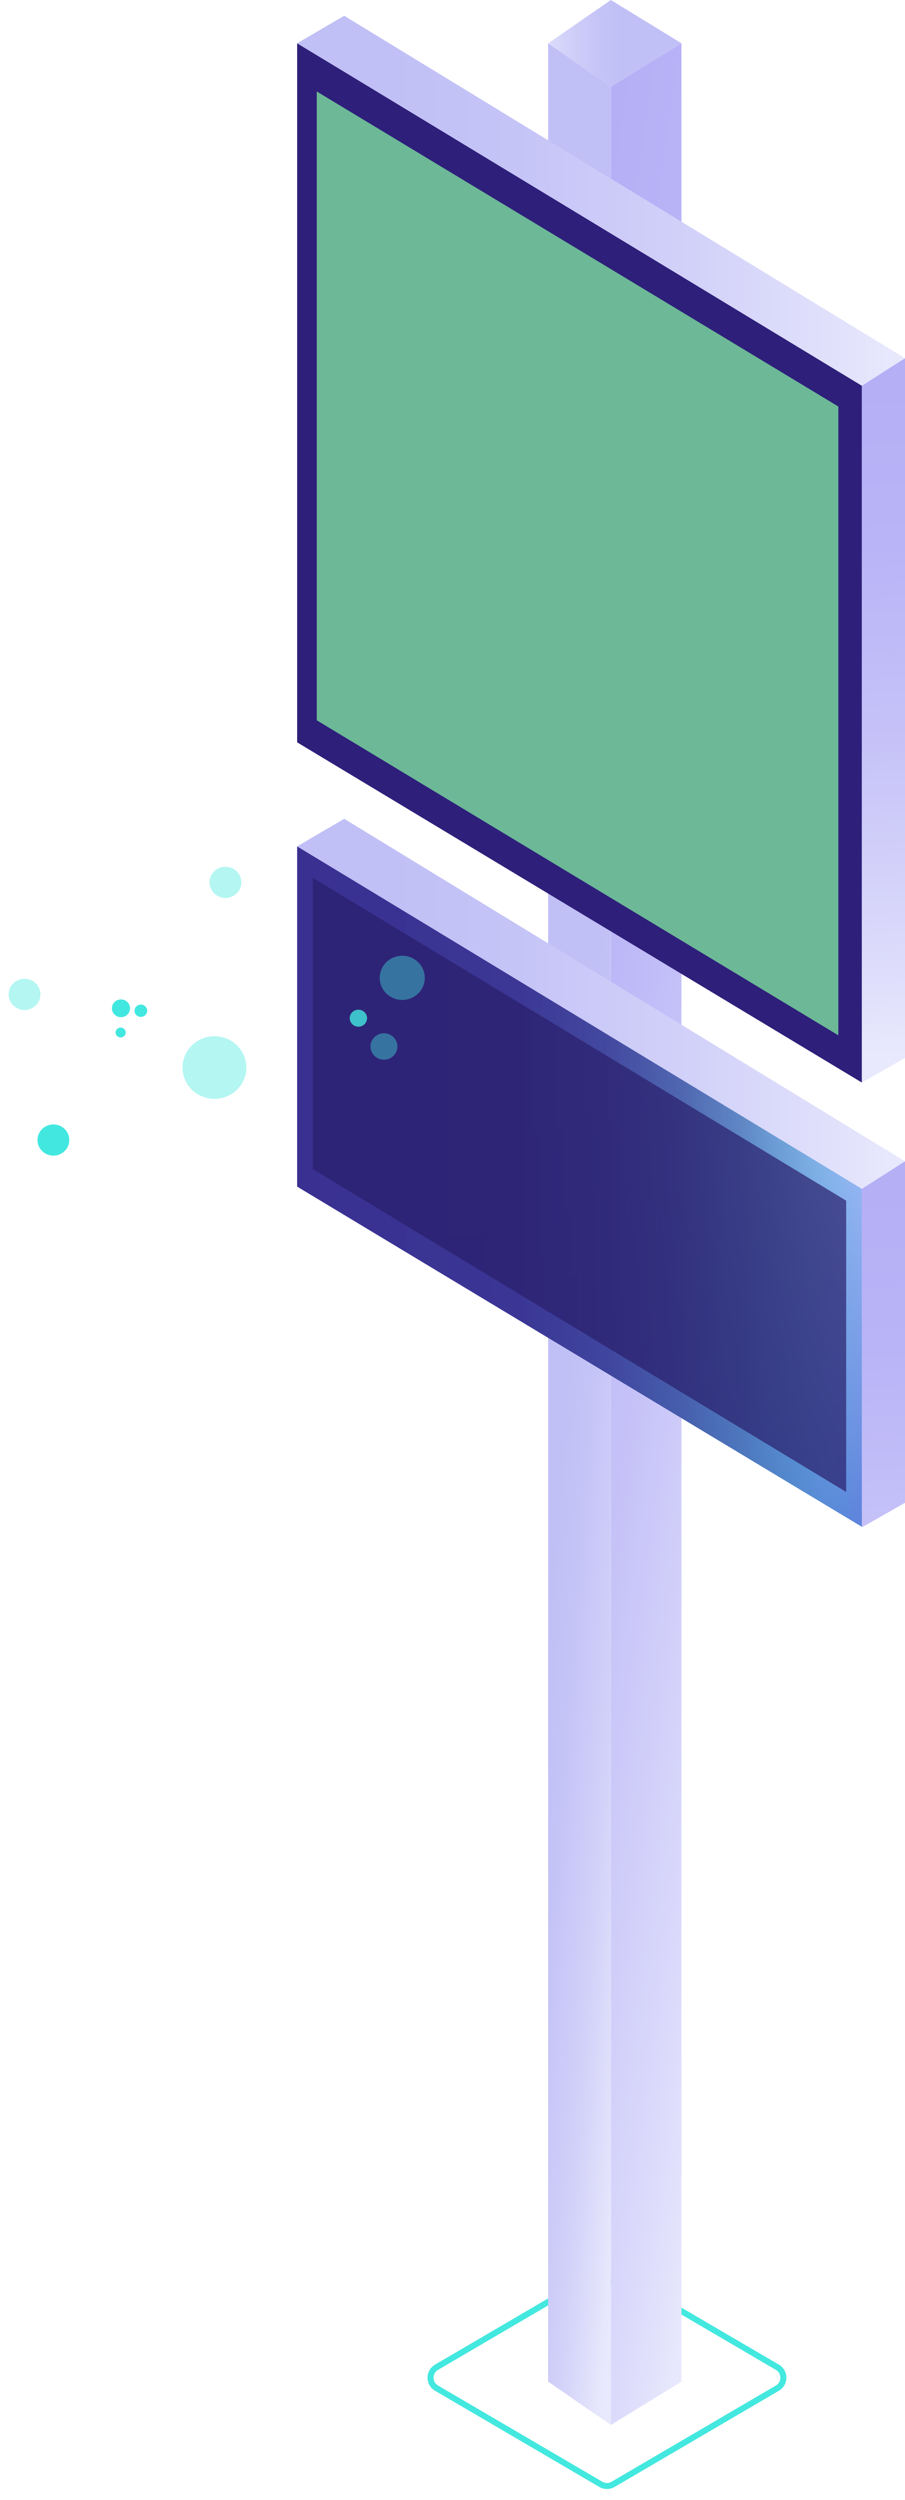 <svg width="75" height="207" viewBox="0 0 75 207" fill="none" xmlns="http://www.w3.org/2000/svg">
    <path d="M54.34 190.11L64.425 196.01C65.085 196.396 65.085 197.35 64.425 197.737L50.805 205.705C50.493 205.887 50.107 205.887 49.795 205.705L36.175 197.737C35.515 197.35 35.515 196.396 36.175 196.01L46.26 190.11C48.756 188.65 51.844 188.65 54.34 190.11Z" stroke="#43E8DF" stroke-width="0.5"/>
    <path d="M56.475 3.585L50.625 7.171V200.785L56.475 197.199V3.585Z" fill="url(#paint0_linear_3014_746)"/>
    <path d="M45.425 3.585L50.625 7.171V200.785L45.425 197.199V3.585Z" fill="url(#paint1_linear_3014_746)"/>
    <path d="M56.475 3.585L50.625 0L45.425 3.585L50.625 7.171L56.475 3.585Z" fill="url(#paint2_linear_3014_746)"/>
    <path d="M71.425 89.636V31.756L24.625 3.585V61.466L71.425 89.636Z" fill="#2E1F7A"/>
    <path opacity="0.7" d="M69.475 85.725V33.658L26.25 7.574V59.641L69.475 85.725Z" fill="#86FAA5"/>
    <path d="M75 29.661L71.425 31.755V89.636L75 87.598V29.661Z" fill="url(#paint3_linear_3014_746)"/>
    <path d="M24.625 3.585L71.425 31.943L75 29.661L28.525 1.304L24.625 3.585Z" fill="url(#paint4_linear_3014_746)"/>
    <path d="M75 96.155L71.425 98.111V126.468L75 124.43V96.155Z" fill="url(#paint5_linear_3014_746)"/>
    <path d="M71.425 126.419L71.425 98.249L24.625 70.079V98.249L71.425 126.419Z" fill="url(#paint6_linear_3014_746)"/>
    <path d="M71.425 126.419L71.425 98.249L24.625 70.079V98.249L71.425 126.419Z" fill="url(#paint7_linear_3014_746)"/>
    <path opacity="0.7" d="M70.125 123.535L70.125 99.415L25.925 72.687V96.807L70.125 123.535Z" fill="#2A1E6B"/>
    <path d="M24.625 70.079L71.425 98.437L75 96.155L28.525 67.797L24.625 70.079Z" fill="url(#paint8_linear_3014_746)"/>
    <path opacity="0.4" d="M34.612 82.303C34.882 82.055 35.071 81.735 35.155 81.382C35.239 81.03 35.214 80.66 35.084 80.322C34.954 79.983 34.724 79.689 34.423 79.478C34.123 79.267 33.765 79.148 33.396 79.137C33.026 79.125 32.662 79.221 32.348 79.413C32.034 79.605 31.786 79.883 31.634 80.213C31.481 80.543 31.433 80.91 31.494 81.267C31.554 81.625 31.722 81.956 31.975 82.22C32.314 82.573 32.782 82.78 33.276 82.796C33.771 82.811 34.251 82.634 34.612 82.303Z" fill="#42E8E0"/>
    <path opacity="0.4" d="M32.516 87.504C32.636 87.41 32.735 87.292 32.807 87.159C32.879 87.025 32.921 86.879 32.932 86.728C32.943 86.578 32.922 86.427 32.871 86.285C32.819 86.143 32.739 86.013 32.633 85.902C32.528 85.792 32.401 85.705 32.259 85.645C32.118 85.586 31.965 85.556 31.811 85.557C31.657 85.558 31.506 85.59 31.365 85.652C31.224 85.713 31.098 85.802 30.995 85.914C30.806 86.117 30.702 86.383 30.704 86.658C30.706 86.933 30.814 87.197 31.006 87.398C31.197 87.599 31.459 87.721 31.739 87.741C32.019 87.76 32.297 87.676 32.516 87.504Z" fill="#42E8E0"/>
    <path opacity="0.8" d="M30.209 84.804C30.309 84.706 30.378 84.58 30.406 84.444C30.434 84.307 30.42 84.165 30.365 84.037C30.311 83.908 30.219 83.798 30.101 83.72C29.983 83.643 29.844 83.602 29.701 83.602C29.559 83.602 29.42 83.643 29.302 83.72C29.184 83.798 29.092 83.908 29.037 84.037C28.983 84.165 28.969 84.307 28.997 84.444C29.025 84.58 29.094 84.706 29.194 84.804C29.329 84.936 29.511 85.01 29.701 85.01C29.892 85.01 30.074 84.936 30.209 84.804Z" fill="#42E8E0"/>
    <path opacity="0.4" d="M19.584 90.279C19.965 89.928 20.231 89.474 20.349 88.975C20.466 88.475 20.43 87.953 20.245 87.474C20.06 86.994 19.734 86.58 19.309 86.282C18.883 85.984 18.377 85.816 17.854 85.8C17.332 85.784 16.816 85.92 16.372 86.191C15.928 86.462 15.576 86.856 15.361 87.322C15.145 87.789 15.075 88.308 15.161 88.814C15.246 89.319 15.482 89.789 15.84 90.163C16.077 90.413 16.362 90.614 16.679 90.755C16.997 90.897 17.339 90.975 17.687 90.986C18.035 90.996 18.382 90.94 18.708 90.818C19.033 90.697 19.331 90.514 19.584 90.279Z" fill="#42E8E0"/>
    <path d="M5.325 95.339C5.516 95.164 5.649 94.938 5.709 94.689C5.768 94.44 5.751 94.179 5.659 93.94C5.567 93.701 5.405 93.493 5.193 93.344C4.98 93.195 4.728 93.112 4.467 93.103C4.206 93.095 3.948 93.163 3.727 93.299C3.505 93.434 3.33 93.631 3.223 93.864C3.115 94.097 3.081 94.356 3.124 94.609C3.168 94.861 3.286 95.095 3.465 95.281C3.583 95.405 3.725 95.505 3.882 95.575C4.04 95.645 4.21 95.684 4.383 95.69C4.556 95.695 4.728 95.667 4.89 95.607C5.051 95.546 5.199 95.456 5.325 95.339Z" fill="#42E8E0"/>
    <path opacity="0.4" d="M19.584 74.004C19.775 73.829 19.908 73.603 19.968 73.354C20.027 73.105 20.01 72.844 19.918 72.605C19.826 72.366 19.664 72.158 19.452 72.009C19.239 71.861 18.987 71.777 18.726 71.769C18.465 71.76 18.207 71.828 17.986 71.964C17.764 72.099 17.589 72.296 17.482 72.529C17.374 72.762 17.34 73.021 17.384 73.274C17.427 73.526 17.545 73.76 17.724 73.946C17.963 74.195 18.293 74.34 18.642 74.351C18.99 74.362 19.329 74.237 19.584 74.004Z" fill="#42E8E0"/>
    <path opacity="0.4" d="M2.933 83.28C3.124 83.106 3.257 82.879 3.317 82.63C3.376 82.381 3.359 82.121 3.267 81.881C3.175 81.642 3.013 81.434 2.8 81.285C2.588 81.137 2.336 81.053 2.075 81.045C1.814 81.037 1.556 81.104 1.335 81.24C1.113 81.375 0.938 81.572 0.831 81.805C0.723 82.038 0.689 82.297 0.732 82.55C0.776 82.802 0.894 83.036 1.073 83.222C1.191 83.346 1.333 83.446 1.49 83.516C1.648 83.587 1.818 83.625 1.991 83.631C2.164 83.636 2.336 83.608 2.498 83.548C2.659 83.488 2.807 83.397 2.933 83.28Z" fill="#42E8E0"/>
    <path d="M12.044 84.051C12.117 83.979 12.167 83.887 12.187 83.788C12.207 83.688 12.196 83.585 12.156 83.491C12.117 83.398 12.049 83.318 11.963 83.262C11.877 83.205 11.776 83.175 11.673 83.175C11.569 83.175 11.468 83.205 11.382 83.262C11.296 83.318 11.229 83.398 11.189 83.491C11.149 83.585 11.138 83.688 11.158 83.788C11.178 83.887 11.228 83.979 11.301 84.051C11.4 84.146 11.534 84.199 11.673 84.199C11.812 84.199 11.945 84.146 12.044 84.051Z" fill="#42E8E0"/>
    <path d="M10.557 84.009C10.662 83.906 10.733 83.775 10.762 83.632C10.791 83.489 10.776 83.341 10.719 83.206C10.662 83.071 10.566 82.956 10.442 82.875C10.318 82.794 10.173 82.751 10.024 82.751C9.876 82.751 9.73 82.794 9.607 82.875C9.483 82.956 9.387 83.071 9.33 83.206C9.273 83.341 9.258 83.489 9.286 83.632C9.315 83.775 9.387 83.906 9.492 84.009C9.562 84.078 9.645 84.132 9.736 84.169C9.827 84.206 9.925 84.225 10.024 84.225C10.123 84.225 10.221 84.206 10.313 84.169C10.404 84.132 10.487 84.078 10.557 84.009Z" fill="#42E8E0"/>
    <path d="M10.295 85.782C10.334 85.744 10.365 85.699 10.387 85.649C10.408 85.599 10.419 85.546 10.419 85.492C10.419 85.438 10.408 85.384 10.387 85.335C10.365 85.285 10.334 85.24 10.295 85.202C10.216 85.126 10.11 85.084 9.999 85.084C9.888 85.084 9.782 85.126 9.703 85.202C9.664 85.24 9.633 85.285 9.611 85.335C9.59 85.384 9.579 85.438 9.579 85.492C9.579 85.546 9.59 85.599 9.611 85.649C9.633 85.699 9.664 85.744 9.703 85.782C9.782 85.858 9.888 85.9 9.999 85.9C10.11 85.9 10.216 85.858 10.295 85.782Z" fill="#42E8E0"/>
    <defs>
        <linearGradient id="paint0_linear_3014_746" x1="56.475" y1="197.199" x2="24.443" y2="192.612" gradientUnits="userSpaceOnUse">
            <stop stop-color="#E9E9FD"/>
            <stop offset="0.16" stop-color="#DBDAFB"/>
            <stop offset="0.47" stop-color="#C6C2F8"/>
            <stop offset="0.76" stop-color="#B9B4F7"/>
            <stop offset="1" stop-color="#B5AFF6"/>
        </linearGradient>
        <linearGradient id="paint1_linear_3014_746" x1="50.582" y1="190.692" x2="40.831" y2="189.972" gradientUnits="userSpaceOnUse">
            <stop stop-color="#E9E9FD"/>
            <stop offset="0.36" stop-color="#D3D2F9"/>
            <stop offset="0.71" stop-color="#C5C4F7"/>
            <stop offset="1" stop-color="#C0BFF6"/>
        </linearGradient>
        <linearGradient id="paint2_linear_3014_746" x1="43.758" y1="2.606" x2="52.864" y2="2.606" gradientUnits="userSpaceOnUse">
            <stop stop-color="#E9E9FD"/>
            <stop offset="0.33" stop-color="#D3D2F9"/>
            <stop offset="0.64" stop-color="#C5C4F7"/>
            <stop offset="0.9" stop-color="#C0BFF6"/>
        </linearGradient>
        <linearGradient id="paint3_linear_3014_746" x1="74.675" y1="87.354" x2="71.406" y2="31.944" gradientUnits="userSpaceOnUse">
            <stop stop-color="#E9E9FD"/>
            <stop offset="0.16" stop-color="#DBDAFB"/>
            <stop offset="0.47" stop-color="#C6C2F8"/>
            <stop offset="0.76" stop-color="#B9B4F7"/>
            <stop offset="1" stop-color="#B5AFF6"/>
        </linearGradient>
        <linearGradient id="paint4_linear_3014_746" x1="75" y1="16.622" x2="24.625" y2="16.622" gradientUnits="userSpaceOnUse">
            <stop stop-color="#E9E9FD"/>
            <stop offset="0.33" stop-color="#D3D2F9"/>
            <stop offset="0.64" stop-color="#C5C4F7"/>
            <stop offset="0.9" stop-color="#C0BFF6"/>
        </linearGradient>
        <linearGradient id="paint5_linear_3014_746" x1="74.675" y1="153.848" x2="71.406" y2="98.438" gradientUnits="userSpaceOnUse">
            <stop stop-color="#E9E9FD"/>
            <stop offset="0.16" stop-color="#DBDAFB"/>
            <stop offset="0.47" stop-color="#C6C2F8"/>
            <stop offset="0.76" stop-color="#B9B4F7"/>
            <stop offset="1" stop-color="#B5AFF6"/>
        </linearGradient>
        <linearGradient id="paint6_linear_3014_746" x1="48.296" y1="83.776" x2="47.846" y2="131.015" gradientUnits="userSpaceOnUse">
            <stop offset="0.02" stop-color="#BCBEFF"/>
            <stop offset="0.25" stop-color="#AAADF8"/>
            <stop offset="0.69" stop-color="#7C83E5"/>
            <stop offset="1" stop-color="#5761D7"/>
        </linearGradient>
        <linearGradient id="paint7_linear_3014_746" x1="71.425" y1="113.1" x2="24.625" y2="113.1" gradientUnits="userSpaceOnUse">
            <stop stop-color="#42E8E0" stop-opacity="0.17"/>
            <stop offset="0.04" stop-color="#41CDD4" stop-opacity="0.29"/>
            <stop offset="0.12" stop-color="#3E9DC0" stop-opacity="0.51"/>
            <stop offset="0.21" stop-color="#3C75AE" stop-opacity="0.69"/>
            <stop offset="0.32" stop-color="#3B56A1" stop-opacity="0.83"/>
            <stop offset="0.45" stop-color="#3A4098" stop-opacity="0.93"/>
            <stop offset="0.61" stop-color="#393493" stop-opacity="0.98"/>
            <stop offset="1" stop-color="#393091"/>
        </linearGradient>
        <linearGradient id="paint8_linear_3014_746" x1="75" y1="82.79" x2="24.625" y2="82.79" gradientUnits="userSpaceOnUse">
            <stop stop-color="#E9E9FD"/>
            <stop offset="0.33" stop-color="#D3D2F9"/>
            <stop offset="0.64" stop-color="#C5C4F7"/>
            <stop offset="0.9" stop-color="#C0BFF6"/>
        </linearGradient>
    </defs>
</svg>
